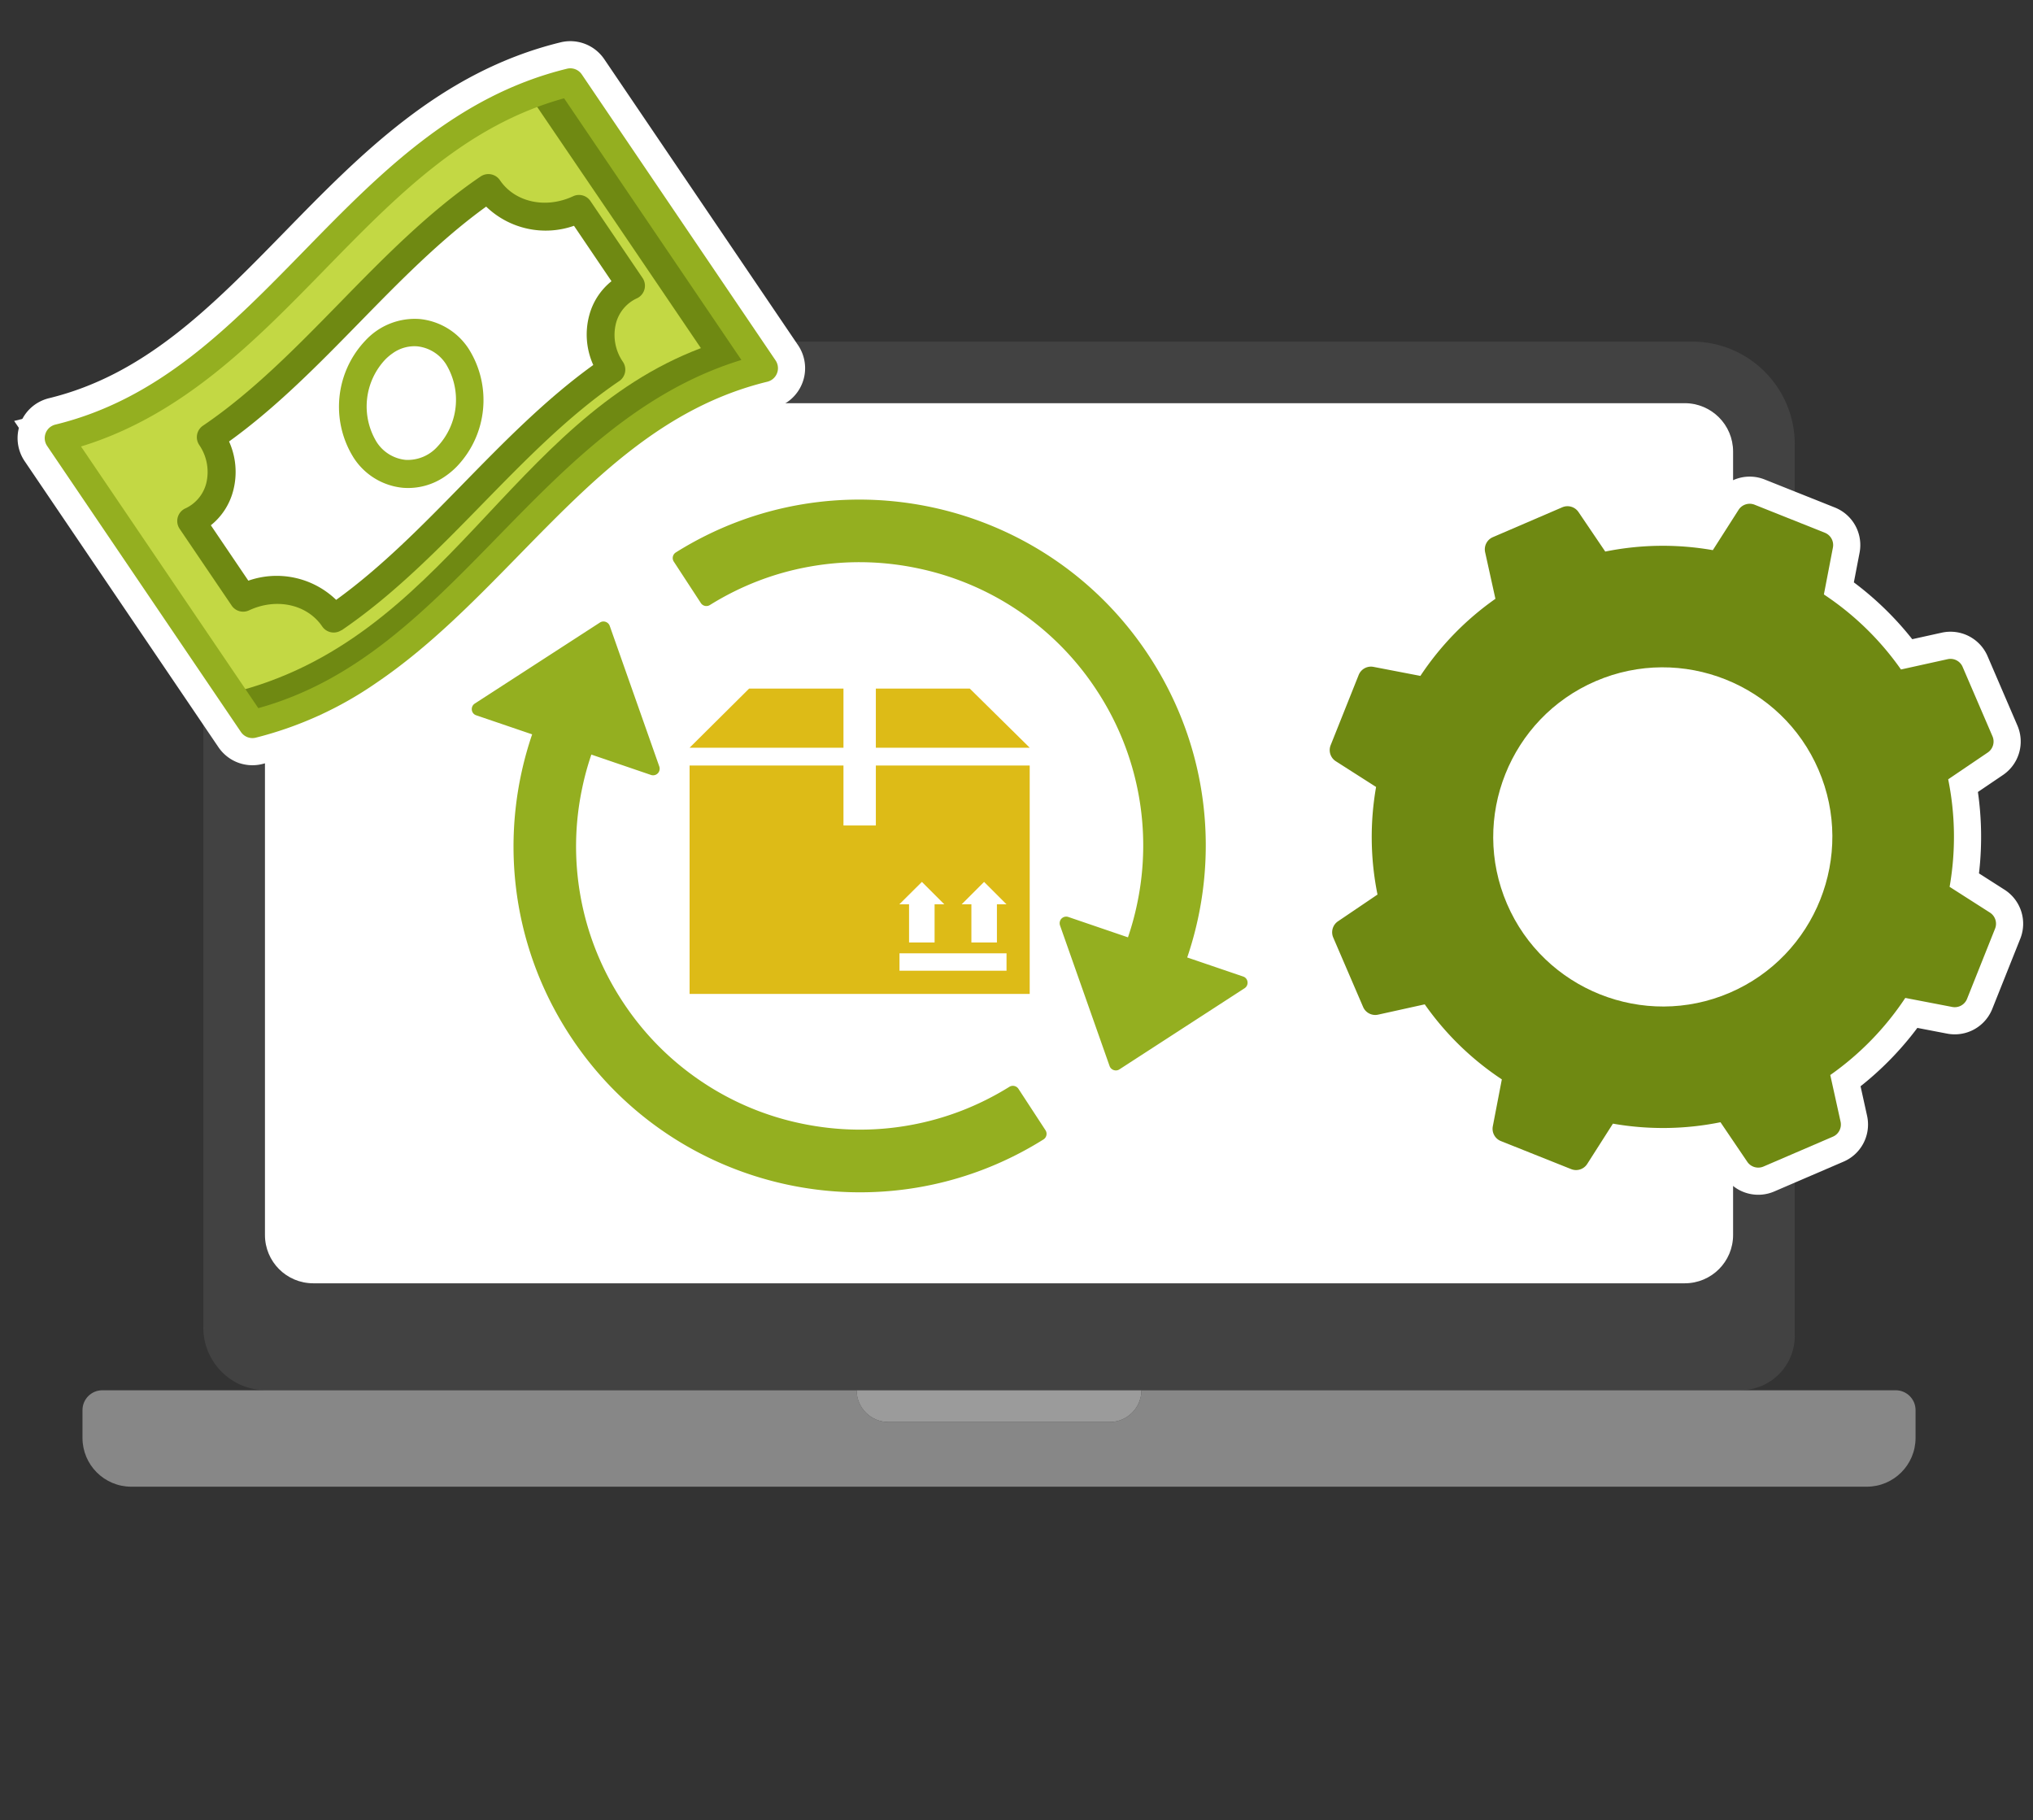 <svg version="1.1" id="Layer_1" xmlns="http://www.w3.org/2000/svg" x="0" y="0" viewBox="0 0 560.68 502" style="enable-background:new 0 0 560.68 502" xml:space="preserve"><rect x="0" y="0" width="560.68" height="502" fill="#333333" stroke="none"/><style>.st1{fill:#fff}.st4{fill:none;stroke:#fff;stroke-width:14.976}.st5{fill:#6f8912}.st7{fill:#ddbb17}.st8{fill:#94af20}</style><path d="M466.68 94.21H84.38c-15.58 0-28.31 12.74-28.31 28.31v243.56c0 9.57 7.74 17.31 17.31 17.31l406.62-.01c8.27 0 14.98-6.69 14.98-14.98V122.5c-.01-15.62-12.68-28.29-28.3-28.29zm11.29 246.4c0 7.35-5.96 13.31-13.31 13.31H86.38c-7.35 0-13.31-5.96-13.31-13.31V124.52c0-7.35 5.96-13.33 13.33-13.33h378.26c7.35 0 13.31 5.96 13.31 13.33v216.09z" style="fill:#424242"/><path class="st1" d="M477.97 124.52V340.6c0 7.35-5.96 13.31-13.31 13.31H86.38c-7.35 0-13.31-5.96-13.31-13.31V124.52c0-7.35 5.96-13.33 13.33-13.33h378.26c7.35.01 13.31 5.97 13.31 13.33z"/><path d="M522.82 383.41H314.79c0 4.83-3.92 8.75-8.75 8.75h-61.03c-4.83 0-8.75-3.92-8.75-8.75H28.22c-3.02 0-5.47 2.45-5.47 5.47v7.67c0 7.43 6.02 13.45 13.45 13.45h478.64c7.43 0 13.45-6.02 13.45-13.45v-7.67c0-3.02-2.45-5.47-5.47-5.47z" style="fill:#878787"/><path d="M245.01 392.16h61.03c4.83 0 8.75-3.92 8.75-8.75h-78.54c0 4.83 3.92 8.75 8.76 8.75z" style="fill:#9b9b9b"/><path class="st4" d="m507.61 309.33-2.84-12.86a80.064 80.064 0 0 0 20.69-21.26l12.95 2.49a3.65 3.65 0 0 0 4.08-2.23l3.62-9.07.49-1.23 3.62-9.07c.65-1.63.05-3.49-1.43-4.43l-11.11-7.1a79.773 79.773 0 0 0-.39-29.65l10.91-7.39c1.45-.98 2-2.86 1.31-4.47l-3.86-8.97-.52-1.21-3.86-8.97a3.644 3.644 0 0 0-4.14-2.12l-12.86 2.84a79.76 79.76 0 0 0-21.26-20.69L505.5 151a3.65 3.65 0 0 0-2.23-4.08l-9.07-3.62-1.23-.49-9.07-3.62a3.646 3.646 0 0 0-4.43 1.43l-7.09 11.1a79.882 79.882 0 0 0-29.67.39l-7.38-10.9a3.66 3.66 0 0 0-4.47-1.31l-8.97 3.86-1.21.52-8.97 3.86c-1.61.69-2.5 2.43-2.13 4.14l2.84 12.86a79.76 79.76 0 0 0-20.69 21.26l-12.94-2.49a3.65 3.65 0 0 0-4.08 2.23l-3.62 9.07-.49 1.23-3.62 9.07a3.646 3.646 0 0 0 1.43 4.43l11.1 7.09a79.882 79.882 0 0 0 .39 29.67l-10.9 7.38c-1.45.98-2 2.86-1.31 4.47l3.86 8.97.52 1.21 3.86 8.97c.69 1.61 2.43 2.5 4.14 2.12l12.86-2.84a79.76 79.76 0 0 0 21.26 20.69l-2.49 12.94c-.33 1.72.61 3.44 2.24 4.08l9.07 3.62 1.23.49 9.07 3.62c1.63.65 3.49.05 4.43-1.43l7.09-11.11a79.829 79.829 0 0 0 29.66-.39l7.39 10.91c.98 1.45 2.86 2 4.47 1.31l8.97-3.86 1.21-.52 8.97-3.86c1.6-.69 2.49-2.43 2.11-4.14zm-26.54-26.22c-28.83 12.4-62.38-.99-74.79-29.84-12.4-28.83.97-62.38 29.81-74.77 28.85-12.4 62.41.96 74.81 29.79 12.4 28.85-.98 62.42-29.83 74.82z"/><path class="st4" d="M523.93 202.68c-15.49-36.03-57.42-52.73-93.45-37.24-36.02 15.49-52.74 57.4-37.24 93.43 15.49 36.03 57.43 52.75 93.44 37.27 36.02-15.49 52.74-57.42 37.25-93.46zm-117.65 50.59c-12.4-28.83.97-62.38 29.81-74.77 28.85-12.41 62.41.96 74.81 29.79 12.41 28.85-.97 62.42-29.82 74.83-28.85 12.39-62.4-1-74.8-29.85z"/><path class="st4" d="M485.87 294.29c-34.99 15.04-75.7-1.21-90.76-36.22-15.04-34.98 1.18-75.69 36.17-90.74 35.01-15.05 75.74 1.17 90.78 36.15 15.05 35.01-1.18 75.75-36.19 90.81z"/><path class="st4" d="M477.05 273.78c-23.68 10.18-51.25-.82-61.44-24.52-10.18-23.68.8-51.24 24.48-61.42 23.7-10.19 51.27.79 61.45 24.47 10.2 23.7-.79 51.28-24.49 61.47z"/><path class="st4" d="M479.49 279.44c-26.81 11.53-58-.92-69.53-27.75-11.52-26.8.9-57.99 27.71-69.52 26.82-11.53 58.03.89 69.55 27.7 11.53 26.82-.91 58.04-27.73 69.57z"/><path class="st5" d="m507.61 309.33-2.84-12.86a80.064 80.064 0 0 0 20.69-21.26l12.95 2.49a3.65 3.65 0 0 0 4.08-2.23l3.62-9.07.49-1.23 3.62-9.07c.65-1.63.05-3.49-1.43-4.43l-11.11-7.1a79.773 79.773 0 0 0-.39-29.65l10.91-7.39c1.45-.98 2-2.86 1.31-4.47l-3.86-8.97-.52-1.21-3.86-8.97a3.644 3.644 0 0 0-4.14-2.12l-12.86 2.84a79.76 79.76 0 0 0-21.26-20.69L505.5 151a3.65 3.65 0 0 0-2.23-4.08l-9.07-3.62-1.23-.49-9.07-3.62a3.646 3.646 0 0 0-4.43 1.43l-7.09 11.1a79.882 79.882 0 0 0-29.67.39l-7.38-10.9a3.66 3.66 0 0 0-4.47-1.31l-8.97 3.86-1.21.52-8.97 3.86c-1.61.69-2.5 2.43-2.13 4.14l2.84 12.86a79.76 79.76 0 0 0-20.69 21.26l-12.94-2.49a3.65 3.65 0 0 0-4.08 2.23l-3.62 9.07-.49 1.23-3.62 9.07a3.646 3.646 0 0 0 1.43 4.43l11.1 7.09a79.882 79.882 0 0 0 .39 29.67l-10.9 7.38c-1.45.98-2 2.86-1.31 4.47l3.86 8.97.52 1.21 3.86 8.97c.69 1.61 2.43 2.5 4.14 2.12l12.86-2.84a79.76 79.76 0 0 0 21.26 20.69l-2.49 12.94c-.33 1.72.61 3.44 2.24 4.08l9.07 3.62 1.23.49 9.07 3.62c1.63.65 3.49.05 4.43-1.43l7.09-11.11a79.829 79.829 0 0 0 29.66-.39l7.39 10.91c.98 1.45 2.86 2 4.47 1.31l8.97-3.86 1.21-.52 8.97-3.86c1.6-.69 2.49-2.43 2.11-4.14zm-26.54-26.22c-28.83 12.4-62.38-.99-74.79-29.84-12.4-28.83.97-62.38 29.81-74.77 28.85-12.4 62.41.96 74.81 29.79 12.4 28.85-.98 62.42-29.83 74.82z"/><path class="st5" d="M523.93 202.68c-15.49-36.03-57.42-52.73-93.45-37.24-36.02 15.49-52.74 57.4-37.24 93.43 15.49 36.03 57.43 52.75 93.44 37.27 36.02-15.49 52.74-57.42 37.25-93.46zm-117.65 50.59c-12.4-28.83.97-62.38 29.81-74.77 28.85-12.41 62.41.96 74.81 29.79 12.41 28.85-.97 62.42-29.82 74.83-28.85 12.39-62.4-1-74.8-29.85z"/><path class="st5" d="M485.87 294.29c-34.99 15.04-75.7-1.21-90.76-36.22-15.04-34.98 1.18-75.69 36.17-90.74 35.01-15.05 75.74 1.17 90.78 36.15 15.05 35.01-1.18 75.75-36.19 90.81z"/><path class="st1" d="M477.05 273.78c-23.68 10.18-51.25-.82-61.44-24.52-10.18-23.68.8-51.24 24.48-61.42 23.7-10.19 51.27.79 61.45 24.47 10.2 23.7-.79 51.28-24.49 61.47z"/><path d="M479.49 279.44c-26.81 11.53-58-.92-69.53-27.75-11.52-26.8.9-57.99 27.71-69.52 26.82-11.53 58.03.89 69.55 27.7 11.53 26.82-.91 58.04-27.73 69.57z" style="fill:none;stroke:#6f8912;stroke-width:4.925;stroke-miterlimit:10"/><path class="st7" d="m283.99 206.21-16.53-16.31h-25.91v16.31zM232.62 189.9H206.6l-16.42 16.31h42.44zM241.55 211.12v16.53h-8.93v-16.53h-42.44v62.98h93.8v-62.98h-42.43zm12.7 32.09 6.18 6.18h-2.68v10.53h-7.04v-10.53h-2.68l6.22-6.18zm23.34 24.49h-29.52v-4.8h29.52v4.8zm-2.65-18.31v10.53h-7.04v-10.53h-2.68l6.18-6.18 6.18 6.18h-2.64z"/><path class="st8" d="M278.38 299.72c-8.44 5.25-17.63 8.81-27.32 10.56-9.95 1.81-20.02 1.65-29.99-.42a77.486 77.486 0 0 1-27.65-11.64c-8.68-5.84-16.01-13.27-21.79-22.12-5.78-8.85-9.65-18.54-11.51-28.82a77.56 77.56 0 0 1 .45-29.98 76.75 76.75 0 0 1 2.52-9.2l16.43 5.61c.95.33 1.99-.17 2.31-1.12.13-.39.13-.81 0-1.2l-13.67-38.78c-.39-1.1-1.73-1.56-2.7-.93l-34.52 22.35c-1.27.83-1.04 2.77.41 3.24l15.41 5.25c-9.16 26.87-6.29 57.48 10.43 83.06 28.5 43.6 86.62 56.23 130.58 28.66.85-.53 1.12-1.65.59-2.5a.076.076 0 0 1-.02-.04l-7.46-11.42a1.846 1.846 0 0 0-2.5-.56zm-92.55-144.83 7.46 11.42a1.81 1.81 0 0 0 2.48.55c8.44-5.25 17.63-8.81 27.32-10.56 9.95-1.81 20.04-1.67 29.99.42a77.858 77.858 0 0 1 49.45 33.76 77.79 77.79 0 0 1 11.07 58.82 76.75 76.75 0 0 1-2.52 9.2l-16.43-5.61c-.95-.33-1.99.17-2.31 1.12-.13.39-.13.81 0 1.2l13.67 38.78c.39 1.1 1.73 1.56 2.7.93l34.53-22.38c1.27-.83 1.04-2.77-.41-3.24l-15.41-5.25c9.14-26.86 6.27-57.47-10.45-83.04-28.51-43.61-86.64-56.21-130.58-28.66-.85.53-1.12 1.65-.59 2.5.01.02.02.03.03.04z"/><path class="st4" d="M202.6 103.97c-52.04 17.92-75.14 78.58-128.51 94.54-2.64.79-5.48-.27-7.02-2.54l-46.04-67.95c-2.34-3.45-.77-8.2 3.17-9.55 52.04-17.92 75.14-78.58 128.51-94.54 2.64-.79 5.48.27 7.02 2.54 15.35 22.65 30.7 45.3 46.04 67.95 2.35 3.45.78 8.19-3.17 9.55z"/><path class="st4" d="M193.3 96.01c-52.96 20.06-70.21 80.56-129.53 95.08l-47.62-70.28c59.37-14.46 76.12-73.95 129.51-94.98 17.89 26.27 29.83 43.9 47.64 70.18z"/><path class="st4" d="M103.83 188.29a101.979 101.979 0 0 1-33.31 15.15c-1.55.38-3.17-.25-4.07-1.57l-53.46-78.9a3.84 3.84 0 0 1 1.03-5.32c.38-.25.8-.44 1.24-.55 28.63-6.98 48.08-26.91 68.69-48.01s41.61-42.61 72.43-50.14c1.55-.38 3.17.25 4.07 1.57L213.9 99.4a3.84 3.84 0 0 1-1.03 5.32c-.38.25-.8.44-1.24.55-28.63 6.98-48.08 26.91-68.69 48.01-12.22 12.49-24.6 25.18-39.11 35.01zm-32.59 7c27.28-7.54 46.14-26.87 66.13-47.36 19.26-19.74 39.14-40.1 67.1-48.66l-48.9-72.16c-27.28 7.54-46.14 26.87-66.13 47.36-19.26 19.74-39.15 40.09-67.1 48.66l48.9 72.16z"/><path class="st4" d="m159.75 57.59 14.31 21.12c-8.8 4.09-10.78 15.19-5.4 23.13-28.15 19.08-48.49 49.66-76.63 68.77-5.44-8.02-16.14-9.88-24.98-5.77l-14.31-21.12c8.8-4.09 10.78-15.19 5.4-23.13 28.15-19.08 48.49-49.66 76.63-68.77 5.43 8.03 16.13 9.89 24.98 5.77z"/><path class="st4" d="M94.18 173.78a3.83 3.83 0 0 1-5.32-1.02c-4.13-6.09-12.62-7.97-20.19-4.43-1.72.8-3.77.22-4.81-1.37l-14.29-21.08a3.83 3.83 0 0 1 .95-5.33c.18-.13.37-.24.58-.33 2.83-1.3 4.94-3.8 5.75-6.81.94-3.67.24-7.57-1.9-10.69a3.83 3.83 0 0 1 1.02-5.32c13.76-9.32 25.92-21.82 37.73-33.89 12.05-12.35 24.59-25.15 38.85-34.84a3.83 3.83 0 0 1 5.32 1.02c4.13 6.09 12.62 7.97 20.19 4.43 1.72-.8 3.77-.22 4.81 1.37l14.31 21.12a3.83 3.83 0 0 1-.95 5.33c-.18.13-.37.24-.58.33-2.83 1.3-4.94 3.8-5.75 6.81a13.09 13.09 0 0 0 1.89 10.7 3.83 3.83 0 0 1-1.02 5.32c-13.76 9.32-25.92 21.82-37.73 33.89-12.05 12.35-24.59 25.15-38.85 34.84l-.01-.05zm-25.69-13.64c8.42-2.95 17.79-.91 24.22 5.29 12.58-9.08 23.91-20.67 34.88-31.89 11.26-11.51 22.85-23.39 36.03-32.88a20.388 20.388 0 0 1-1.1-13.74 17.95 17.95 0 0 1 6.12-9.37L158.3 62.27c-8.42 2.95-17.79.91-24.22-5.29-12.58 9.08-23.91 20.67-34.88 31.89-11.26 11.51-22.85 23.39-36.03 32.88 1.95 4.31 2.34 9.17 1.1 13.74a17.95 17.95 0 0 1-6.12 9.37l10.34 15.28z"/><path class="st4" d="M126.12 98.4a22.757 22.757 0 0 1-2.79 27.5c-6.96 7.17-17.17 6.27-22.67-1.85a22.757 22.757 0 0 1 2.79-27.5c6.97-7.2 17.17-6.27 22.67 1.85z"/><path class="st4" d="M122.73 131.39c-3.4 2.36-7.52 3.47-11.65 3.13a18.224 18.224 0 0 1-13.57-8.32c-6.39-10.24-5.06-23.5 3.24-32.26 3.83-4.17 9.35-6.37 15-5.96 5.56.55 10.56 3.61 13.57 8.32 6.39 10.24 5.06 23.5-3.24 32.26-1.01 1.05-2.13 2-3.35 2.83zm-14.38-34c-.77.52-1.49 1.13-2.14 1.8a18.88 18.88 0 0 0-2.35 22.69c1.76 2.78 4.7 4.6 7.97 4.94 3.35.19 6.61-1.17 8.84-3.68a18.88 18.88 0 0 0 2.35-22.69c-1.76-2.78-4.7-4.6-7.97-4.94-2.39-.17-4.77.5-6.72 1.89l.02-.01z"/><path class="st5" d="M202.6 103.97c-52.04 17.92-75.14 78.58-128.51 94.54-2.64.79-5.48-.27-7.02-2.54l-46.04-67.95c-2.34-3.45-.77-8.2 3.17-9.55 52.04-17.92 75.14-78.58 128.51-94.54 2.64-.79 5.48.27 7.02 2.54 15.35 22.65 30.7 45.3 46.04 67.95 2.35 3.45.78 8.19-3.17 9.55z"/><path d="M193.3 96.01c-52.96 20.06-70.21 80.56-129.53 95.08l-47.62-70.28c59.37-14.46 76.12-73.95 129.51-94.98 17.89 26.27 29.83 43.9 47.64 70.18z" style="fill:#c3d844"/><path class="st8" d="M103.83 188.29a101.979 101.979 0 0 1-33.31 15.15c-1.55.38-3.17-.25-4.07-1.57l-53.46-78.9a3.84 3.84 0 0 1 1.03-5.32c.38-.25.8-.44 1.24-.55 28.63-6.98 48.08-26.91 68.69-48.01s41.61-42.61 72.43-50.14c1.55-.38 3.17.25 4.07 1.57L213.9 99.4a3.84 3.84 0 0 1-1.03 5.32c-.38.25-.8.44-1.24.55-28.63 6.98-48.08 26.91-68.69 48.01-12.22 12.49-24.6 25.18-39.11 35.01zm-32.59 7c27.28-7.54 46.14-26.87 66.13-47.36 19.26-19.74 39.14-40.1 67.1-48.66l-48.9-72.16c-27.28 7.54-46.14 26.87-66.13 47.36-19.26 19.74-39.15 40.09-67.1 48.66l48.9 72.16z"/><path class="st1" d="m159.75 57.59 14.31 21.12c-8.8 4.09-10.78 15.19-5.4 23.13-28.15 19.08-48.49 49.66-76.63 68.77-5.44-8.02-16.14-9.88-24.98-5.77l-14.31-21.12c8.8-4.09 10.78-15.19 5.4-23.13 28.15-19.08 48.49-49.66 76.63-68.77 5.43 8.03 16.13 9.89 24.98 5.77z"/><path class="st5" d="M94.18 173.78a3.83 3.83 0 0 1-5.32-1.02c-4.13-6.09-12.62-7.97-20.19-4.43-1.72.8-3.77.22-4.81-1.37l-14.29-21.08a3.83 3.83 0 0 1 .95-5.33c.18-.13.37-.24.58-.33 2.83-1.3 4.94-3.8 5.75-6.81.94-3.67.24-7.57-1.9-10.69a3.83 3.83 0 0 1 1.02-5.32c13.76-9.32 25.92-21.82 37.73-33.89 12.05-12.35 24.59-25.15 38.85-34.84a3.83 3.83 0 0 1 5.32 1.02c4.13 6.09 12.62 7.97 20.19 4.43 1.72-.8 3.77-.22 4.81 1.37l14.31 21.12a3.83 3.83 0 0 1-.95 5.33c-.18.13-.37.24-.58.33-2.83 1.3-4.94 3.8-5.75 6.81a13.09 13.09 0 0 0 1.89 10.7 3.83 3.83 0 0 1-1.02 5.32c-13.76 9.32-25.92 21.82-37.73 33.89-12.05 12.35-24.59 25.15-38.85 34.84l-.01-.05zm-25.69-13.64c8.42-2.95 17.79-.91 24.22 5.29 12.58-9.08 23.91-20.67 34.88-31.89 11.26-11.51 22.85-23.39 36.03-32.88a20.388 20.388 0 0 1-1.1-13.74 17.95 17.95 0 0 1 6.12-9.37L158.3 62.27c-8.42 2.95-17.79.91-24.22-5.29-12.58 9.08-23.91 20.67-34.88 31.89-11.26 11.51-22.85 23.39-36.03 32.88 1.95 4.31 2.34 9.17 1.1 13.74a17.95 17.95 0 0 1-6.12 9.37l10.34 15.28z"/><path class="st1" d="M126.12 98.4a22.757 22.757 0 0 1-2.79 27.5c-6.96 7.17-17.17 6.27-22.67-1.85a22.757 22.757 0 0 1 2.79-27.5c6.97-7.2 17.17-6.27 22.67 1.85z"/><path class="st8" d="M122.73 131.39c-3.4 2.36-7.52 3.47-11.65 3.13a18.224 18.224 0 0 1-13.57-8.32c-6.39-10.24-5.06-23.5 3.24-32.26 3.83-4.17 9.35-6.37 15-5.96 5.56.55 10.56 3.61 13.57 8.32 6.39 10.24 5.06 23.5-3.24 32.26-1.01 1.05-2.13 2-3.35 2.83zm-14.38-34c-.77.52-1.49 1.13-2.14 1.8a18.88 18.88 0 0 0-2.35 22.69c1.76 2.78 4.7 4.6 7.97 4.94 3.35.19 6.61-1.17 8.84-3.68a18.88 18.88 0 0 0 2.35-22.69c-1.76-2.78-4.7-4.6-7.97-4.94-2.39-.17-4.77.5-6.72 1.89l.02-.01z"/></svg>